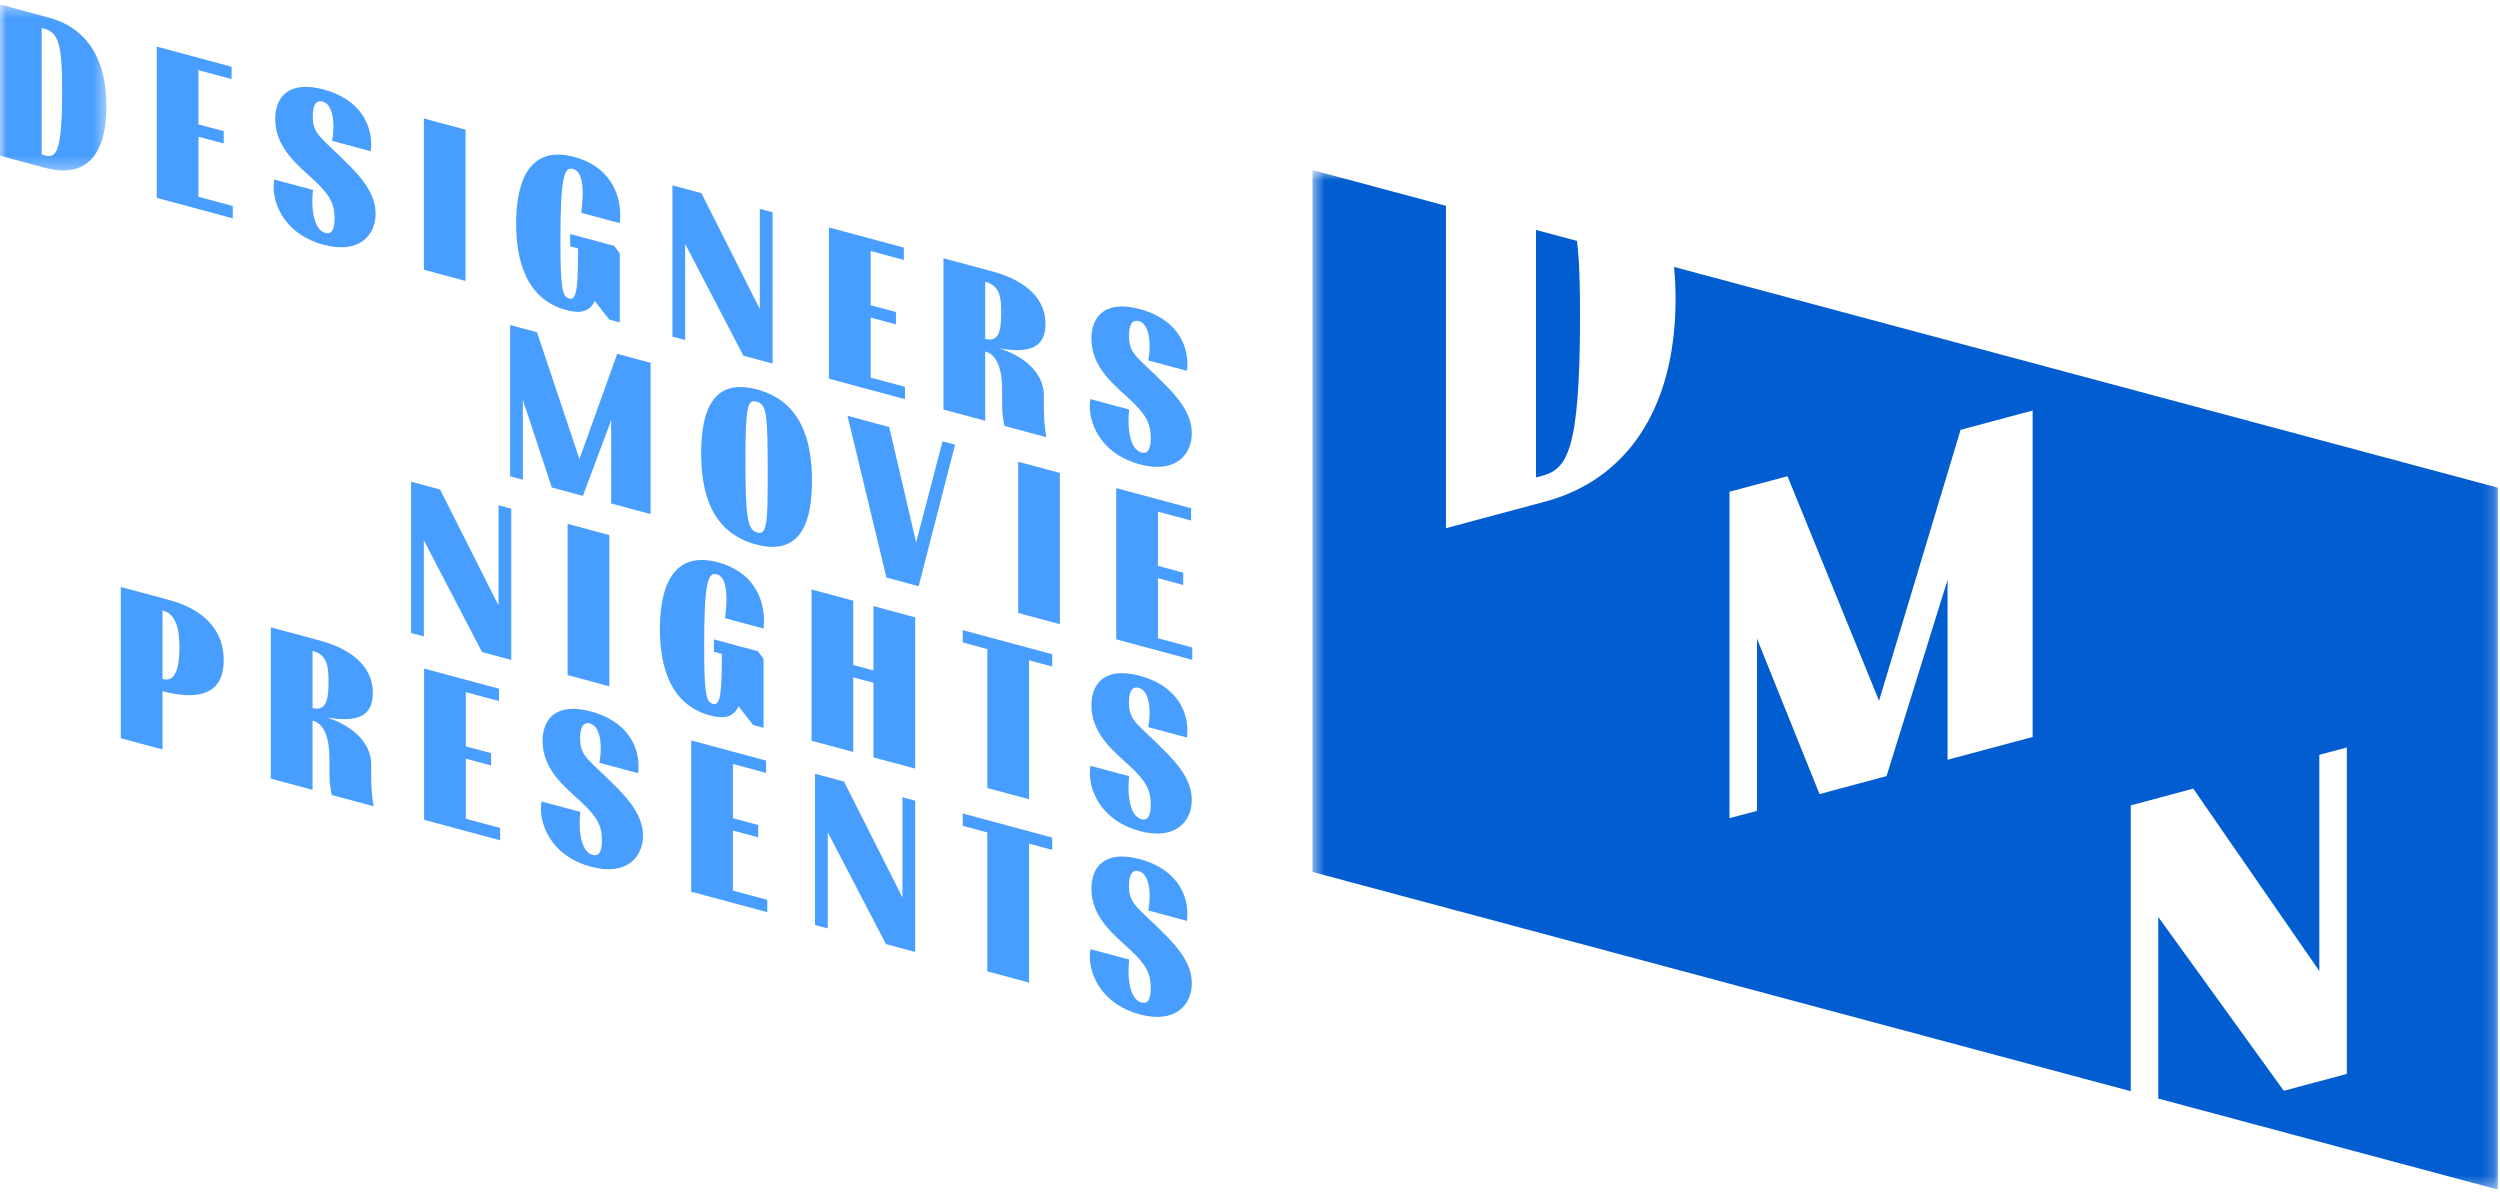 <svg width="201" height="96" viewBox="0 0 201 96" fill="none" xmlns="http://www.w3.org/2000/svg">
<path fill-rule="evenodd" clip-rule="evenodd" d="M123.496 38.387L123.938 38.269C125.949 37.73 127.035 36.466 127.035 25.384C127.035 22.759 126.971 20.801 126.788 19.37L123.496 18.488V38.387Z" fill="#025DD0"/>
<mask id="mask0_1831_877" style="mask-type:alpha" maskUnits="userSpaceOnUse" x="105" y="13" width="96" height="83">
<path fill-rule="evenodd" clip-rule="evenodd" d="M105.523 13.672H200.831V95.642H105.523V13.672Z" fill="white"/>
</mask>
<g mask="url(#mask0_1831_877)">
<path fill-rule="evenodd" clip-rule="evenodd" d="M163.423 59.252L156.586 61.084V46.62L151.678 62.399L146.289 63.844L141.262 51.348V65.19L139.05 65.783V39.537L143.715 38.288L151.075 56.34L157.631 34.558L163.423 33.007V59.252ZM134.591 21.461C134.671 22.253 134.717 23.092 134.717 23.987C134.717 33.086 130.614 38.618 124.22 40.332L116.256 42.465V16.548L105.523 13.672V70.105L171.311 87.732V64.752L176.339 63.405L186.473 78.07V60.689L188.685 60.096V86.342L183.618 87.7L173.523 73.724V88.325L200.831 95.642V39.21L134.591 21.461Z" fill="#025DD0"/>
</g>
<mask id="mask1_1831_877" style="mask-type:alpha" maskUnits="userSpaceOnUse" x="0" y="0" width="9" height="14">
<path fill-rule="evenodd" clip-rule="evenodd" d="M0 0.358H8.555V13.713H0V0.358Z" fill="white"/>
</mask>
<g mask="url(#mask1_1831_877)">
<path fill-rule="evenodd" clip-rule="evenodd" d="M3.355 2.251V12.43L3.56 12.485C4.492 12.736 4.995 12.421 4.995 7.286C4.995 3.719 4.753 2.627 3.56 2.306L3.355 2.251ZM0 12.518V0.358L3.876 1.401C7.119 2.273 8.555 4.875 8.555 8.55C8.555 12.766 6.654 14.308 3.69 13.511L0 12.518Z" fill="#489EFF"/>
</g>
<path fill-rule="evenodd" clip-rule="evenodd" d="M12.602 15.908V3.748L18.622 5.367V6.358L15.956 5.642V10.001L17.988 10.548V11.538L15.956 10.992V15.821L18.715 16.563V17.553L12.602 15.908Z" fill="#489EFF"/>
<path fill-rule="evenodd" clip-rule="evenodd" d="M26.005 19.677C23.153 18.91 21.998 16.726 21.998 15.013C21.998 14.815 22.016 14.622 22.054 14.434L25.166 15.272C25.129 15.567 25.11 15.869 25.11 16.193C25.11 17.346 25.39 18.521 26.154 18.726C26.75 18.887 26.9 18.278 26.9 17.557C26.9 16.369 26.489 15.645 25.241 14.481C24.029 13.344 22.128 11.932 22.128 9.572C22.128 7.734 23.284 6.46 26.023 7.196C28.744 7.929 29.845 9.774 29.845 11.63C29.845 11.81 29.826 11.985 29.807 12.16L26.695 11.323C26.75 11.067 26.807 10.632 26.807 10.164C26.807 9.317 26.62 8.348 25.931 8.162C25.353 8.008 25.148 8.565 25.148 9.358C25.148 10.888 25.912 11.076 28.13 13.348C29.062 14.302 30.199 15.581 30.199 17.184C30.199 18.913 28.875 20.45 26.005 19.677" fill="#489EFF"/>
<path fill-rule="evenodd" clip-rule="evenodd" d="M34.078 21.687V9.526L37.433 10.428V22.589L34.078 21.687Z" fill="#489EFF"/>
<path fill-rule="evenodd" clip-rule="evenodd" d="M45.748 23.997C46.251 24.133 46.475 23.653 46.475 20.41V19.977L45.841 19.806V18.816L49.382 19.768L49.83 20.375V25.924L48.991 25.699L47.817 24.193C47.425 25.062 46.68 25.239 45.524 24.928C42.225 24.041 41.498 20.8 41.498 17.972C41.498 14.441 42.635 11.666 46.177 12.619C48.88 13.346 49.867 15.395 49.867 17.305C49.867 17.521 49.848 17.732 49.83 17.944L46.736 17.111C46.81 16.483 46.847 15.97 46.847 15.537C46.847 14.223 46.531 13.705 46.065 13.58C45.319 13.379 45.059 14.443 45.059 19.398C45.059 23.145 45.207 23.852 45.748 23.997" fill="#489EFF"/>
<path fill-rule="evenodd" clip-rule="evenodd" d="M59.767 28.598L55.087 19.61V27.338L54.063 27.063V14.902L56.392 15.529L61.09 24.846V16.793L62.115 17.068V29.229L59.767 28.598Z" fill="#489EFF"/>
<path fill-rule="evenodd" clip-rule="evenodd" d="M66.647 30.449V18.288L72.667 19.908V20.899L70.002 20.182V24.541L72.034 25.088V26.078L70.002 25.532V30.361L72.761 31.103V32.093L66.647 30.449Z" fill="#489EFF"/>
<path fill-rule="evenodd" clip-rule="evenodd" d="M79.248 22.669L79.211 22.659V27.253C80.311 27.531 80.497 26.608 80.497 25.095C80.497 23.906 80.385 22.976 79.248 22.669M80.33 28.005C82.23 28.588 83.927 29.927 83.927 31.783V32.414C83.927 33.314 83.945 34.202 84.132 35.152L80.758 34.245C80.571 33.366 80.571 33.006 80.571 32.25V31.348C80.571 29.025 79.789 28.418 79.248 28.272L79.211 28.262V33.829L75.856 32.926V20.765L79.77 21.818C81.932 22.4 84.057 23.639 84.057 26.053C84.057 28.016 82.659 28.416 80.33 28.005" fill="#489EFF"/>
<path fill-rule="evenodd" clip-rule="evenodd" d="M91.627 37.332C88.775 36.564 87.62 34.38 87.62 32.668C87.62 32.471 87.639 32.277 87.676 32.089L90.788 32.926C90.751 33.222 90.733 33.524 90.733 33.848C90.733 35.001 91.012 36.175 91.776 36.381C92.373 36.541 92.522 35.933 92.522 35.212C92.522 34.023 92.111 33.301 90.863 32.136C89.652 30.999 87.75 29.587 87.75 27.227C87.75 25.389 88.906 24.115 91.646 24.851C94.367 25.584 95.467 27.429 95.467 29.285C95.467 29.465 95.448 29.641 95.429 29.815L92.317 28.978C92.373 28.723 92.429 28.287 92.429 27.819C92.429 26.972 92.242 26.003 91.553 25.817C90.975 25.662 90.77 26.219 90.77 27.012C90.77 28.543 91.534 28.731 93.752 31.003C94.684 31.957 95.821 33.235 95.821 34.838C95.821 36.568 94.497 38.104 91.627 37.332" fill="#489EFF"/>
<path fill-rule="evenodd" clip-rule="evenodd" d="M49.14 40.479V33.778L46.865 39.868L44.368 39.196L42.038 32.155V38.569L41.013 38.294V26.133L43.175 26.714L46.586 36.91L49.624 28.449L52.308 29.171V41.333L49.14 40.479Z" fill="#489EFF"/>
<path fill-rule="evenodd" clip-rule="evenodd" d="M61.724 38.172C61.724 33.146 61.63 32.509 60.847 32.298C60.101 32.097 59.934 32.593 59.934 37.114C59.934 41.636 60.101 42.6 60.885 42.811C61.668 43.021 61.724 42.064 61.724 38.172M65.284 38.661C65.284 41.886 64.427 44.755 60.773 43.772C57.138 42.794 56.374 39.507 56.374 36.427C56.374 33.075 57.288 30.349 60.866 31.311C64.463 32.28 65.284 35.491 65.284 38.661" fill="#489EFF"/>
<path fill-rule="evenodd" clip-rule="evenodd" d="M73.656 43.617L75.78 35.486L76.787 35.757L73.86 47.131L71.27 46.434L68.138 33.43L71.493 34.333L73.656 43.617Z" fill="#489EFF"/>
<path fill-rule="evenodd" clip-rule="evenodd" d="M81.859 49.282V37.122L85.213 38.024V50.185L81.859 49.282Z" fill="#489EFF"/>
<path fill-rule="evenodd" clip-rule="evenodd" d="M89.744 51.404V39.244L95.764 40.863V41.854L93.099 41.137V45.496L95.131 46.043V47.034L93.099 46.487V51.315L95.858 52.058V53.049L89.744 51.404Z" fill="#489EFF"/>
<path fill-rule="evenodd" clip-rule="evenodd" d="M38.756 52.427L34.077 43.44V51.169L33.053 50.893V38.732L35.382 39.359L40.08 48.676V40.622L41.105 40.898V53.059L38.756 52.427Z" fill="#489EFF"/>
<path fill-rule="evenodd" clip-rule="evenodd" d="M45.636 54.279V42.118L48.991 43.02V55.181L45.636 54.279Z" fill="#489EFF"/>
<path fill-rule="evenodd" clip-rule="evenodd" d="M57.306 56.59C57.809 56.724 58.033 56.245 58.033 53.002V52.569L57.399 52.398V51.407L60.941 52.361L61.388 52.967V58.516L60.55 58.291L59.375 56.785C58.984 57.654 58.238 57.831 57.083 57.52C53.783 56.633 53.056 53.392 53.056 50.564C53.056 47.032 54.194 44.257 57.735 45.211C60.437 45.938 61.425 47.987 61.425 49.897C61.425 50.112 61.406 50.324 61.388 50.535L58.294 49.703C58.369 49.074 58.406 48.561 58.406 48.129C58.406 46.815 58.089 46.297 57.623 46.171C56.877 45.971 56.616 47.035 56.616 51.99C56.616 55.737 56.765 56.444 57.306 56.59" fill="#489EFF"/>
<path fill-rule="evenodd" clip-rule="evenodd" d="M65.248 59.555V47.394L68.603 48.296V53.467L70.225 53.903V48.732L73.58 49.635V61.796L70.225 60.893V54.894L68.603 54.458V60.457L65.248 59.555Z" fill="#489EFF"/>
<path fill-rule="evenodd" clip-rule="evenodd" d="M77.403 50.664L84.598 52.6V53.591L82.734 53.089V64.259L79.379 63.356V52.187L77.403 51.655V50.664Z" fill="#489EFF"/>
<path fill-rule="evenodd" clip-rule="evenodd" d="M91.627 66.814C88.774 66.046 87.62 63.862 87.62 62.15C87.62 61.952 87.638 61.759 87.675 61.571L90.787 62.408C90.75 62.704 90.732 63.006 90.732 63.33C90.732 64.483 91.011 65.658 91.776 65.863C92.372 66.023 92.522 65.415 92.522 64.694C92.522 63.505 92.111 62.783 90.862 61.618C89.651 60.48 87.75 59.069 87.75 56.709C87.75 54.871 88.905 53.597 91.645 54.333C94.366 55.066 95.467 56.911 95.467 58.767C95.467 58.947 95.448 59.122 95.429 59.297L92.316 58.46C92.372 58.204 92.428 57.769 92.428 57.301C92.428 56.454 92.241 55.484 91.552 55.299C90.974 55.144 90.769 55.701 90.769 56.494C90.769 58.025 91.533 58.213 93.751 60.485C94.683 61.438 95.82 62.717 95.82 64.32C95.82 66.05 94.497 67.586 91.627 66.814" fill="#489EFF"/>
<path fill-rule="evenodd" clip-rule="evenodd" d="M13.104 49.097L13.067 49.087V54.582L13.142 54.602C14.166 54.878 14.427 53.488 14.427 52.047C14.427 50.606 14.166 49.382 13.104 49.097M13.067 55.573V60.257L9.712 59.355V47.193L13.626 48.247C15.546 48.762 17.987 50.069 17.987 53.077C17.987 56.446 14.968 56.066 13.067 55.573" fill="#489EFF"/>
<path fill-rule="evenodd" clip-rule="evenodd" d="M25.166 52.342L25.128 52.332V56.926C26.228 57.204 26.415 56.281 26.415 54.768C26.415 53.579 26.303 52.648 25.166 52.342M26.247 57.678C28.148 58.261 29.844 59.6 29.844 61.456V62.086C29.844 62.987 29.863 63.875 30.049 64.826L26.676 63.918C26.489 63.039 26.489 62.679 26.489 61.923V61.021C26.489 58.697 25.706 58.09 25.166 57.945L25.128 57.935V63.502L21.773 62.6V50.438L25.688 51.491C27.85 52.073 29.975 53.312 29.975 55.726C29.975 57.689 28.576 58.088 26.247 57.678" fill="#489EFF"/>
<path fill-rule="evenodd" clip-rule="evenodd" d="M34.097 65.914V53.754L40.117 55.373V56.364L37.452 55.648V60.007L39.483 60.553V61.544L37.452 60.998V65.827L40.211 66.569V67.559L34.097 65.914Z" fill="#489EFF"/>
<path fill-rule="evenodd" clip-rule="evenodd" d="M47.5 69.683C44.647 68.915 43.492 66.731 43.492 65.019C43.492 64.821 43.511 64.628 43.548 64.44L46.66 65.278C46.623 65.573 46.605 65.875 46.605 66.199C46.605 67.352 46.884 68.527 47.649 68.732C48.245 68.893 48.395 68.284 48.395 67.563C48.395 66.374 47.984 65.651 46.736 64.487C45.524 63.35 43.623 61.938 43.623 59.578C43.623 57.74 44.778 56.466 47.518 57.202C50.239 57.934 51.34 59.779 51.34 61.636C51.34 61.816 51.321 61.991 51.302 62.166L48.189 61.328C48.245 61.073 48.301 60.638 48.301 60.17C48.301 59.323 48.114 58.354 47.425 58.168C46.847 58.013 46.642 58.571 46.642 59.363C46.642 60.894 47.406 61.082 49.624 63.354C50.556 64.308 51.693 65.587 51.693 67.189C51.693 68.919 50.37 70.456 47.5 69.683" fill="#489EFF"/>
<path fill-rule="evenodd" clip-rule="evenodd" d="M55.573 71.693V59.532L61.593 61.151V62.142L58.928 61.426V65.786L60.959 66.331V67.322L58.928 66.776V71.605L61.687 72.347V73.338L55.573 71.693Z" fill="#489EFF"/>
<path fill-rule="evenodd" clip-rule="evenodd" d="M71.231 75.906L66.552 66.917V74.646L65.527 74.37V62.21L67.857 62.837L72.555 72.153V64.1L73.58 64.377V76.537L71.231 75.906Z" fill="#489EFF"/>
<path fill-rule="evenodd" clip-rule="evenodd" d="M77.403 65.405L84.598 67.341V68.332L82.734 67.83V79L79.379 78.098V66.928L77.403 66.396V65.405Z" fill="#489EFF"/>
<path fill-rule="evenodd" clip-rule="evenodd" d="M91.627 81.555C88.775 80.788 87.62 78.603 87.62 76.892C87.62 76.693 87.639 76.5 87.676 76.312L90.788 77.15C90.751 77.446 90.733 77.747 90.733 78.071C90.733 79.224 91.012 80.398 91.776 80.604C92.373 80.764 92.522 80.156 92.522 79.435C92.522 78.246 92.111 77.524 90.863 76.359C89.652 75.222 87.75 73.81 87.75 71.45C87.75 69.612 88.906 68.338 91.646 69.075C94.367 69.807 95.467 71.652 95.467 73.507C95.467 73.688 95.448 73.863 95.429 74.038L92.317 73.201C92.373 72.945 92.429 72.51 92.429 72.042C92.429 71.195 92.242 70.226 91.553 70.041C90.975 69.885 90.77 70.442 90.77 71.235C90.77 72.766 91.534 72.954 93.752 75.226C94.684 76.18 95.821 77.458 95.821 79.062C95.821 80.791 94.497 82.327 91.627 81.555" fill="#489EFF"/>
</svg>
